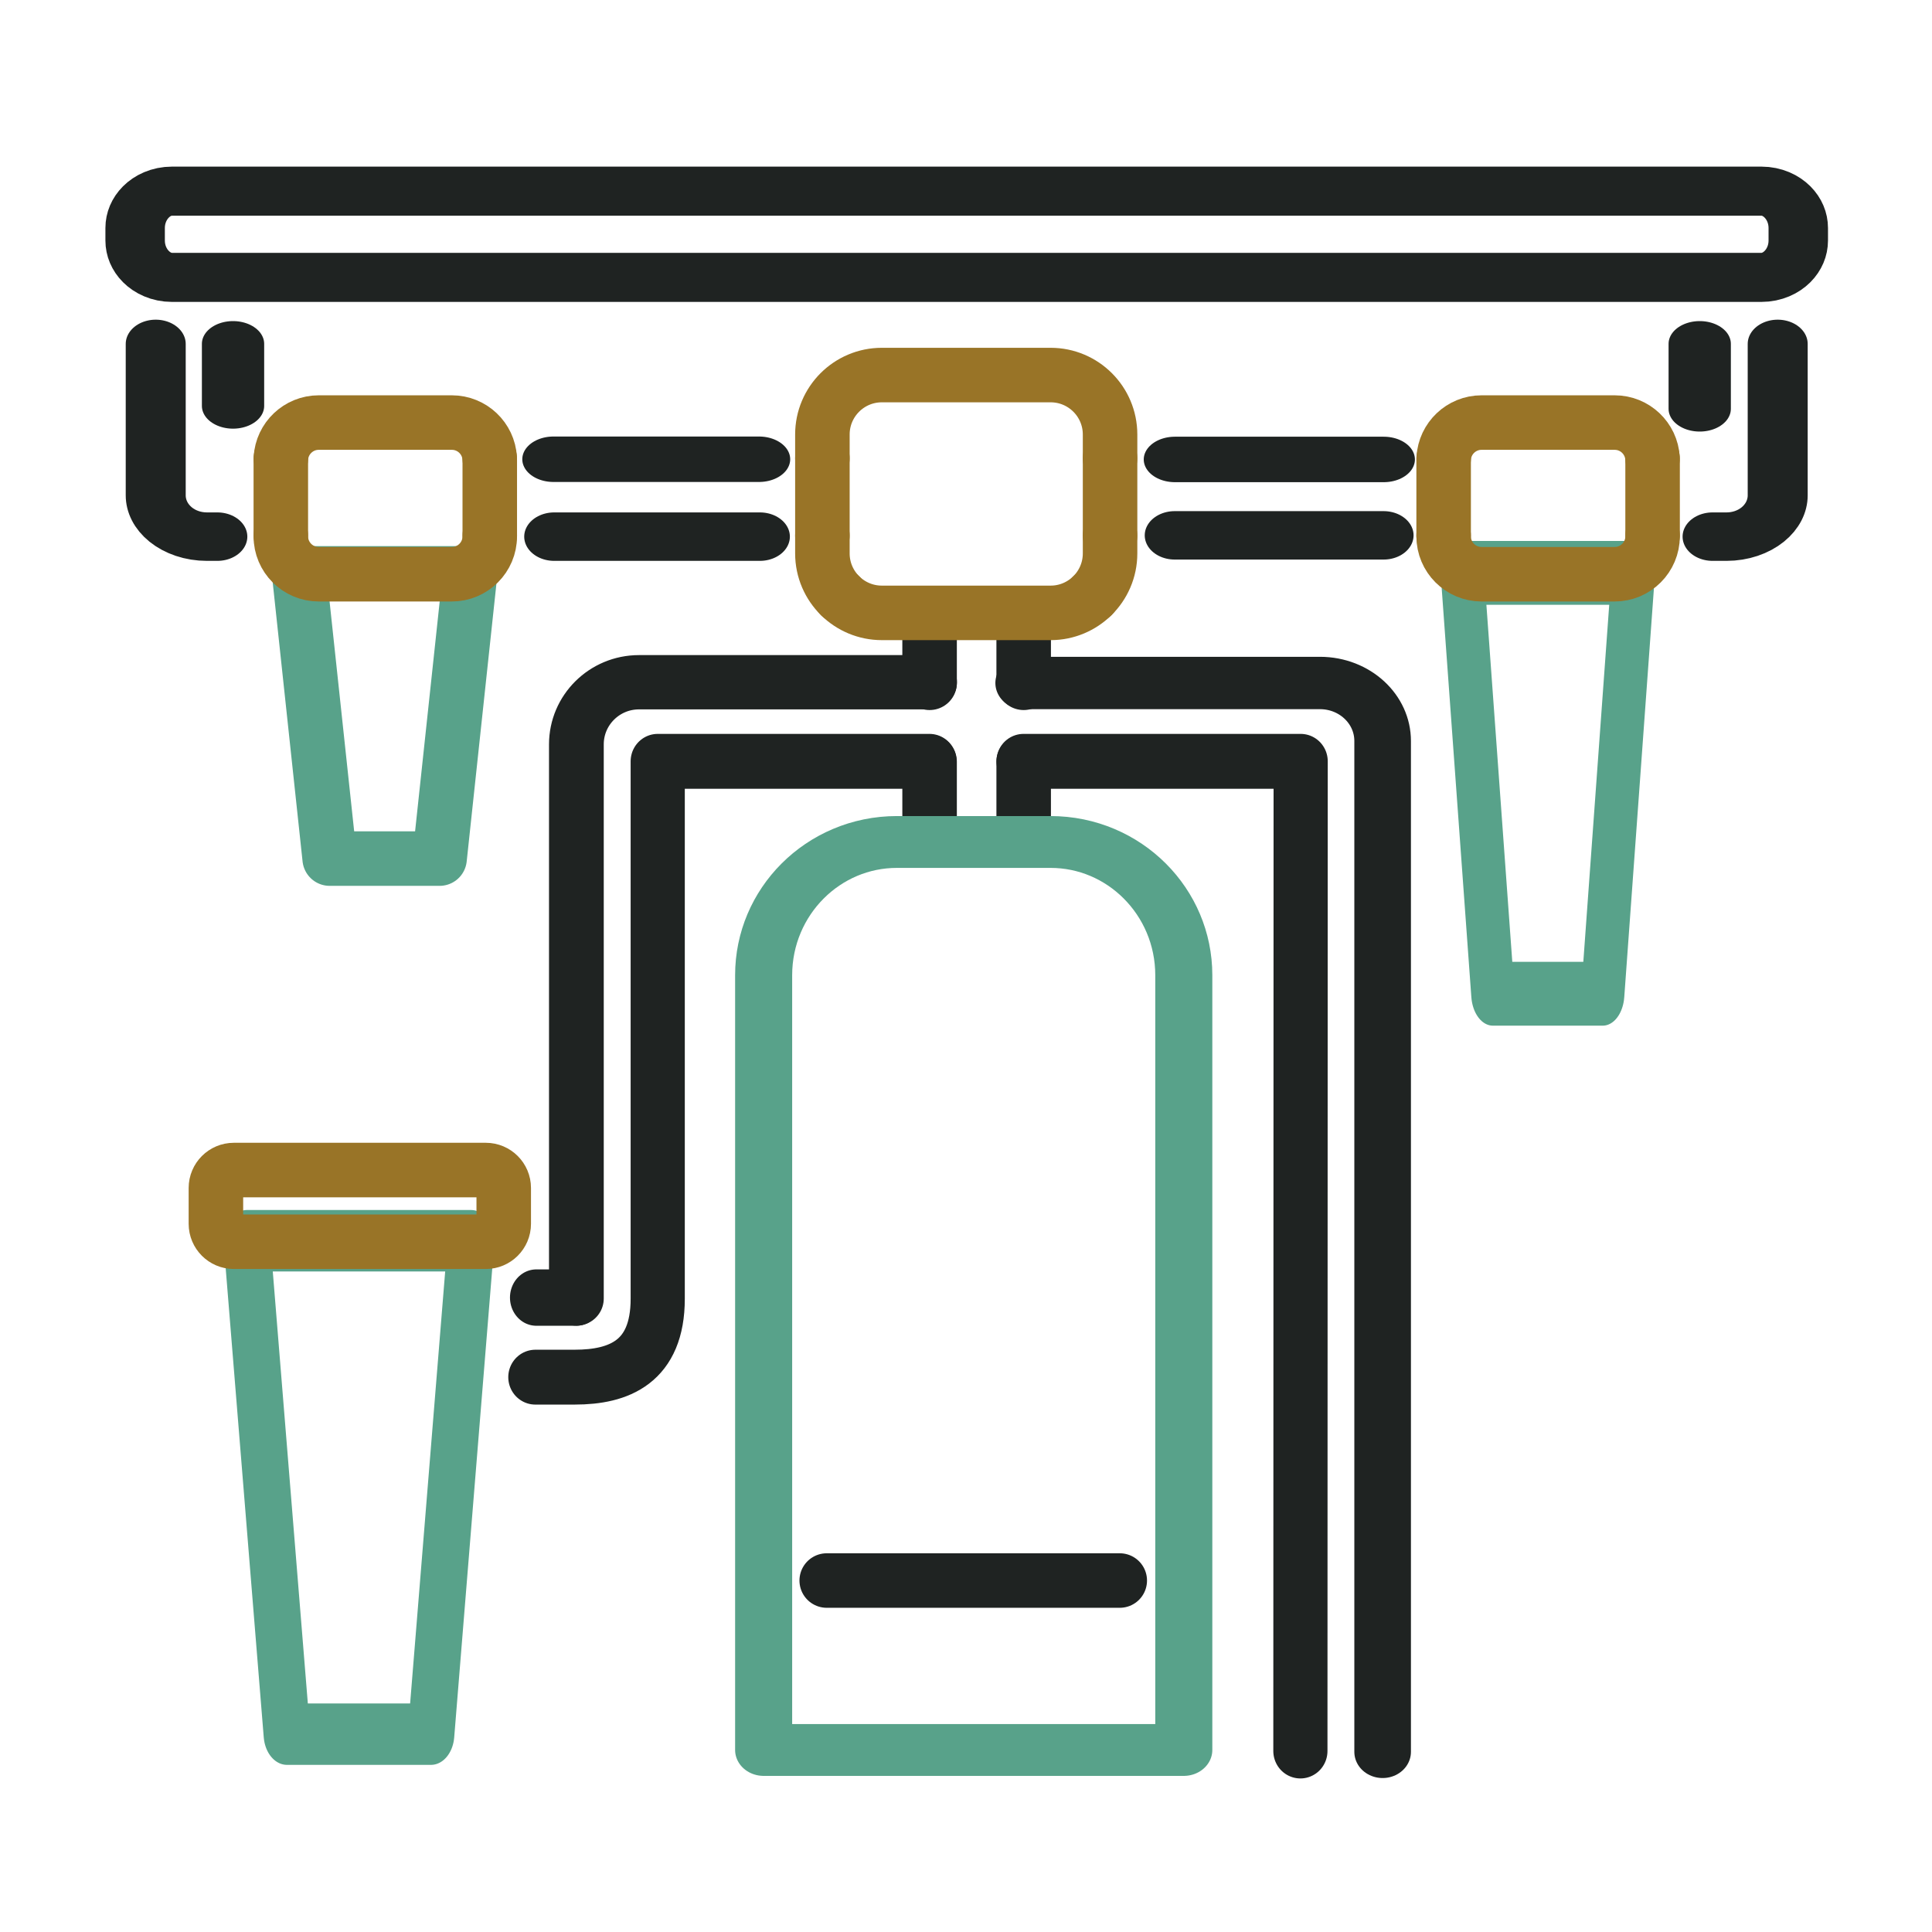 <svg style="fill-rule:evenodd;clip-rule:evenodd;stroke-linecap:round;stroke-linejoin:round;stroke-miterlimit:1.5;" xml:space="preserve" xmlns:xlink="http://www.w3.org/1999/xlink" xmlns="http://www.w3.org/2000/svg" version="1.1" viewBox="0 0 1920 1920" height="100%" width="100%">
    <g transform="matrix(1,0,0,1,-0.76,-4008.96)">
        <g transform="matrix(1,0,0,1,0.76,4008.96)" id="Artboard7">
            <rect style="fill:none;" height="1920" width="1920" y="0" x="0"></rect>
            <g transform="matrix(0.963,0,0,1.032,-1887.71,-2130.62)">
                <path style="fill:none;stroke:rgb(31,35,34);stroke-width:54.27px;" d="M2555.05,3314.09L2513.65,3314.09"></path>
            </g>
            <g transform="matrix(0.928,0,0,0.94,-1783.86,-1788.74)">
                <path style="fill:none;stroke:rgb(31,35,34);stroke-width:58px;" d="M2496.43,3358.89C2496.43,3358.89 2485.7,3358.86 2537.87,3358.86C2584.88,3358.86 2626.61,3342.99 2626.61,3275.98L2626.61,2707.8L2917.61,2707.8"></path>
            </g>
            <g transform="matrix(0.928,0,0,0.94,-1783.86,-1788.74)">
                <path style="fill:none;stroke:rgb(31,35,34);stroke-width:58px;" d="M3018.37,2707.8L3315.14,2707.8L3314.84,3754.13"></path>
            </g>
            <g transform="matrix(0.963,0,0,0.955,-1887.71,-1840.85)">
                <path style="fill:none;stroke:rgb(31,35,34);stroke-width:56.49px;" d="M2555.05,3278.85L2555.05,2702.2C2555.05,2666.49 2584,2637.54 2619.71,2637.54L2919.55,2637.54"></path>
            </g>
            <g transform="matrix(0.963,0,0,0.891,-1887.71,-1671.3)">
                <path style="fill:none;stroke:rgb(31,35,34);stroke-width:58.41px;" d="M3016.64,2637.54L3322.42,2637.54C3358.13,2637.54 3387.08,2666.49 3387.08,2702.2L3387.08,3829.71"></path>
            </g>
            <g transform="matrix(0.963,0,0,0.963,-1887.71,-1947.35)">
                <path style="fill:none;stroke:rgb(31,35,34);stroke-width:56.26px;" d="M2919.55,2655.13L2919.55,2726.79"></path>
            </g>
            <g transform="matrix(0.963,0,0,0.963,-1887.71,-1947.35)">
                <path style="fill:none;stroke:rgb(31,35,34);stroke-width:56.26px;" d="M2919.55,2808.23L2919.55,2878.24"></path>
            </g>
            <g transform="matrix(0.963,0,0,0.963,-1887.71,-1947.35)">
                <path style="fill:none;stroke:rgb(31,35,34);stroke-width:56.26px;" d="M3016.64,2655.13L3016.64,2726.79"></path>
            </g>
            <g transform="matrix(0.963,0,0,0.963,-1887.71,-1947.35)">
                <path style="fill:none;stroke:rgb(31,35,34);stroke-width:56.26px;" d="M3016.64,2808.23L3016.64,2878.24"></path>
            </g>
            <g transform="matrix(0.963,0,0,0.875,-1889.24,-1605.07)">
                <path style="fill:none;stroke:rgb(88,162,138);stroke-width:58.88px;" d="M3045.93,2790.65C3121.89,2790.65 3183.47,2858.39 3183.47,2941.96L3183.47,3821.9L2749.88,3821.9L2749.88,2941.96C2749.88,2858.39 2811.46,2790.65 2887.42,2790.65L3045.93,2790.65Z"></path>
            </g>
            <g transform="matrix(0.963,0,0,0.963,-1887.71,-1947.35)">
                <path style="fill:none;stroke:rgb(31,35,34);stroke-width:56.26px;" d="M2813.39,3653.24L3115.79,3653.24"></path>
            </g>
            <g transform="matrix(0.963,0,0,0.795,-1888.89,-1565.21)">
                <path style="fill:none;stroke:rgb(31,35,34);stroke-width:61.34px;" d="M3779.21,2207.77C3800.21,2207.77 3817.23,2228.38 3817.23,2253.8C3817.23,2259.01 3817.23,2264.31 3817.23,2269.52C3817.23,2294.94 3800.21,2315.55 3779.21,2315.55C3551.17,2315.55 2366.99,2315.55 2138.94,2315.55C2117.95,2315.55 2100.92,2294.94 2100.92,2269.52C2100.92,2264.31 2100.92,2259.01 2100.92,2253.8C2100.92,2228.38 2117.95,2207.77 2138.94,2207.77C2366.99,2207.77 3551.17,2207.77 3779.21,2207.77Z"></path>
            </g>
            <g transform="matrix(0.963,0,0,0.778,-1887.71,-1459.73)">
                <path style="fill:none;stroke:rgb(31,35,34);stroke-width:61.9px;" d="M3794.77,2315.55L3794.77,2509.01C3794.77,2522.99 3789.21,2536.41 3779.32,2546.3C3769.43,2556.18 3756.02,2561.74 3742.03,2561.74L3727.57,2561.74"></path>
            </g>
            <g transform="matrix(0.603,0,0,0.487,-705.675,-715.547)">
                <path style="fill:none;stroke:rgb(31,35,34);stroke-width:98.82px;" d="M3450.53,2561.74L3106.29,2561.74"></path>
            </g>
            <g transform="matrix(0.963,0,0,0.778,-1887.71,-1459.73)">
                <path style="fill:none;stroke:rgb(31,35,34);stroke-width:61.9px;" d="M2744.42,2561.74L2532.16,2561.74"></path>
            </g>
            <g transform="matrix(0.963,0,0,0.778,-1887.71,-1459.73)">
                <path style="fill:none;stroke:rgb(31,35,34);stroke-width:61.9px;" d="M2184.53,2561.74L2173.68,2561.74C2159.69,2561.74 2146.28,2556.18 2136.39,2546.3C2126.5,2536.41 2120.94,2522.99 2120.94,2509.01L2120.94,2315.55"></path>
            </g>
            <g transform="matrix(0.958,0,0,0.699,-1869.51,-1283.75)">
                <path style="fill:none;stroke:rgb(31,35,34);stroke-width:64.61px;" d="M3714.69,2325.36L3714.69,2417.81"></path>
            </g>
            <g transform="matrix(0.6,0,0,0.438,-693.934,-633.8)">
                <path style="fill:none;stroke:rgb(31,35,34);stroke-width:103.16px;" d="M3448.51,2489.47L3102.53,2489.47"></path>
            </g>
            <g transform="matrix(0.958,0,0,0.699,-1869.51,-1283.75)">
                <path style="fill:none;stroke:rgb(31,35,34);stroke-width:64.61px;" d="M2738.88,2489.47L2525.58,2489.47"></path>
            </g>
            <g transform="matrix(0.963,0,0,0.963,42.707,-21.825)">
                <g transform="matrix(1,0,0,1,-2021.06,-2000)">
                    <path style="fill:none;stroke:rgb(153,116,39);stroke-width:56.26px;" d="M2825.4,2495.63L2825.4,2471.06C2825.4,2437.2 2852.89,2409.71 2886.75,2409.71L3060.92,2409.71C3094.78,2409.71 3122.27,2437.2 3122.27,2471.06L3122.27,2495.63"></path>
                </g>
                <g transform="matrix(1,0,0,1,-2021.06,-2000)">
                    <path style="fill:none;stroke:rgb(153,116,39);stroke-width:56.26px;" d="M3122.27,2495.63L3122.27,2575.38"></path>
                </g>
                <g transform="matrix(1,0,0,1,-2021.06,-2000)">
                    <path style="fill:none;stroke:rgb(153,116,39);stroke-width:56.26px;" d="M3122.27,2575.38L3122.27,2593.77C3122.27,2610.9 3115.24,2626.4 3103.9,2637.54"></path>
                </g>
                <g transform="matrix(1,0,0,1,-2021.06,-2000)">
                    <path style="fill:none;stroke:rgb(153,116,39);stroke-width:56.26px;" d="M3103.9,2637.54C3092.83,2648.41 3077.65,2655.13 3060.92,2655.13L2886.75,2655.13C2870.02,2655.13 2854.84,2648.41 2843.77,2637.54"></path>
                </g>
                <g transform="matrix(1,0,0,1,-2021.06,-2000)">
                    <path style="fill:none;stroke:rgb(153,116,39);stroke-width:56.26px;" d="M2843.77,2637.54C2832.43,2626.4 2825.4,2610.9 2825.4,2593.77L2825.4,2575.38"></path>
                </g>
                <g transform="matrix(1,0,0,1,-2021.06,-2000)">
                    <path style="fill:none;stroke:rgb(153,116,39);stroke-width:56.26px;" d="M2825.4,2575.38L2825.4,2495.63"></path>
                </g>
            </g>
            <g transform="matrix(0.958,0,0,0.699,-1869.51,-1283.75)">
                <path style="fill:none;stroke:rgb(31,35,34);stroke-width:64.61px;" d="M2193.21,2413.68L2193.21,2325.36"></path>
            </g>
            <g transform="matrix(-0.963,1.17904e-16,-1.17904e-16,-0.963,2672.14,3371.75)">
                <path style="fill:none;stroke:rgb(88,162,138);stroke-width:56.26px;" d="M2466.09,2909.58L2289.66,2909.58L2321.17,2615.25L2434.59,2615.25L2466.09,2909.58Z"></path>
            </g>
            <g transform="matrix(0.963,0,0,0.963,42.707,-21.825)">
                <g transform="matrix(1,0,0,1,-3205.08,-2000)">
                    <path style="fill:none;stroke:rgb(153,116,39);stroke-width:56.26px;" d="M3666.09,2495.63C3666.14,2496.37 3666.16,2497.12 3666.16,2497.87L3666.16,2575.38"></path>
                </g>
                <g transform="matrix(1,0,0,1,-3205.08,-2000)">
                    <path style="fill:none;stroke:rgb(153,116,39);stroke-width:56.26px;" d="M3666.16,2575.38L3666.16,2576.12C3666.16,2597.72 3648.62,2615.25 3627.03,2615.25L3489.66,2615.25C3468.06,2615.25 3450.53,2597.72 3450.53,2576.12L3450.53,2575.38"></path>
                </g>
                <g transform="matrix(1,0,0,1,-3205.08,-2000)">
                    <path style="fill:none;stroke:rgb(153,116,39);stroke-width:56.26px;" d="M3450.53,2575.38L3450.53,2497.87C3450.53,2497.12 3450.55,2496.37 3450.59,2495.63"></path>
                </g>
                <g transform="matrix(1,0,0,1,-3205.08,-2000)">
                    <path style="fill:none;stroke:rgb(153,116,39);stroke-width:56.26px;" d="M3450.59,2495.63C3451.76,2475.07 3468.82,2458.74 3489.66,2458.74L3627.03,2458.74C3647.87,2458.74 3664.93,2475.07 3666.09,2495.63"></path>
                </g>
            </g>
            <g transform="matrix(-0.963,1.17904e-16,-1.73972e-16,-1.421,3828.09,4703.84)">
                <path style="fill:none;stroke:rgb(88,162,138);stroke-width:44.64px;" d="M2466.09,2909.58L2289.66,2909.58L2321.17,2615.25L2434.59,2615.25L2466.09,2909.58Z"></path>
            </g>
            <g transform="matrix(0.963,0,0,0.963,42.707,-21.825)">
                <g transform="matrix(1,0,0,1,-2005.08,-2000)">
                    <path style="fill:none;stroke:rgb(153,116,39);stroke-width:56.26px;" d="M3666.09,2495.63C3666.14,2496.37 3666.16,2497.12 3666.16,2497.87L3666.16,2575.38"></path>
                </g>
                <g>
                    <g transform="matrix(1,0,0,1,-2005.08,-2000)">
                        <path style="fill:none;stroke:rgb(153,116,39);stroke-width:56.26px;" d="M3666.16,2575.38L3666.16,2576.12C3666.16,2597.72 3648.62,2615.25 3627.03,2615.25L3489.66,2615.25C3468.06,2615.25 3450.53,2597.72 3450.53,2576.12L3450.53,2575.38"></path>
                    </g>
                    <g transform="matrix(1,0,0,1,-2005.08,-2000)">
                        <path style="fill:none;stroke:rgb(153,116,39);stroke-width:56.26px;" d="M3450.53,2575.38L3450.53,2497.87C3450.53,2497.12 3450.55,2496.37 3450.59,2495.63"></path>
                    </g>
                    <g transform="matrix(1,0,0,1,-2005.08,-2000)">
                        <path style="fill:none;stroke:rgb(153,116,39);stroke-width:56.26px;" d="M3450.59,2495.63C3451.76,2475.07 3468.82,2458.74 3489.66,2458.74L3627.03,2458.74C3647.87,2458.74 3664.93,2475.07 3666.09,2495.63"></path>
                    </g>
                </g>
            </g>
            <g transform="matrix(-1.263,1.54659e-16,-2.04016e-16,-1.666,3360.01,6080.38)">
                <path style="fill:none;stroke:rgb(88,162,138);stroke-width:36.64px;" d="M2466.09,2909.58L2289.66,2909.58L2321.17,2615.25L2434.59,2615.25L2466.09,2909.58Z"></path>
            </g>
            <g transform="matrix(0.963,0,0,0.963,-1874.31,-1929.6)">
                <path style="fill:none;stroke:rgb(153,116,39);stroke-width:56.26px;" d="M2466.16,3229.69L2466.16,3266.69C2466.16,3276.9 2457.87,3285.19 2447.66,3285.19L2187.64,3285.19C2177.43,3285.19 2169.14,3276.9 2169.14,3266.69L2169.14,3229.69C2169.14,3219.48 2177.43,3211.19 2187.64,3211.19L2447.66,3211.19C2457.87,3211.19 2466.16,3219.48 2466.16,3229.69Z"></path>
            </g>
        </g>
    </g>
</svg>
